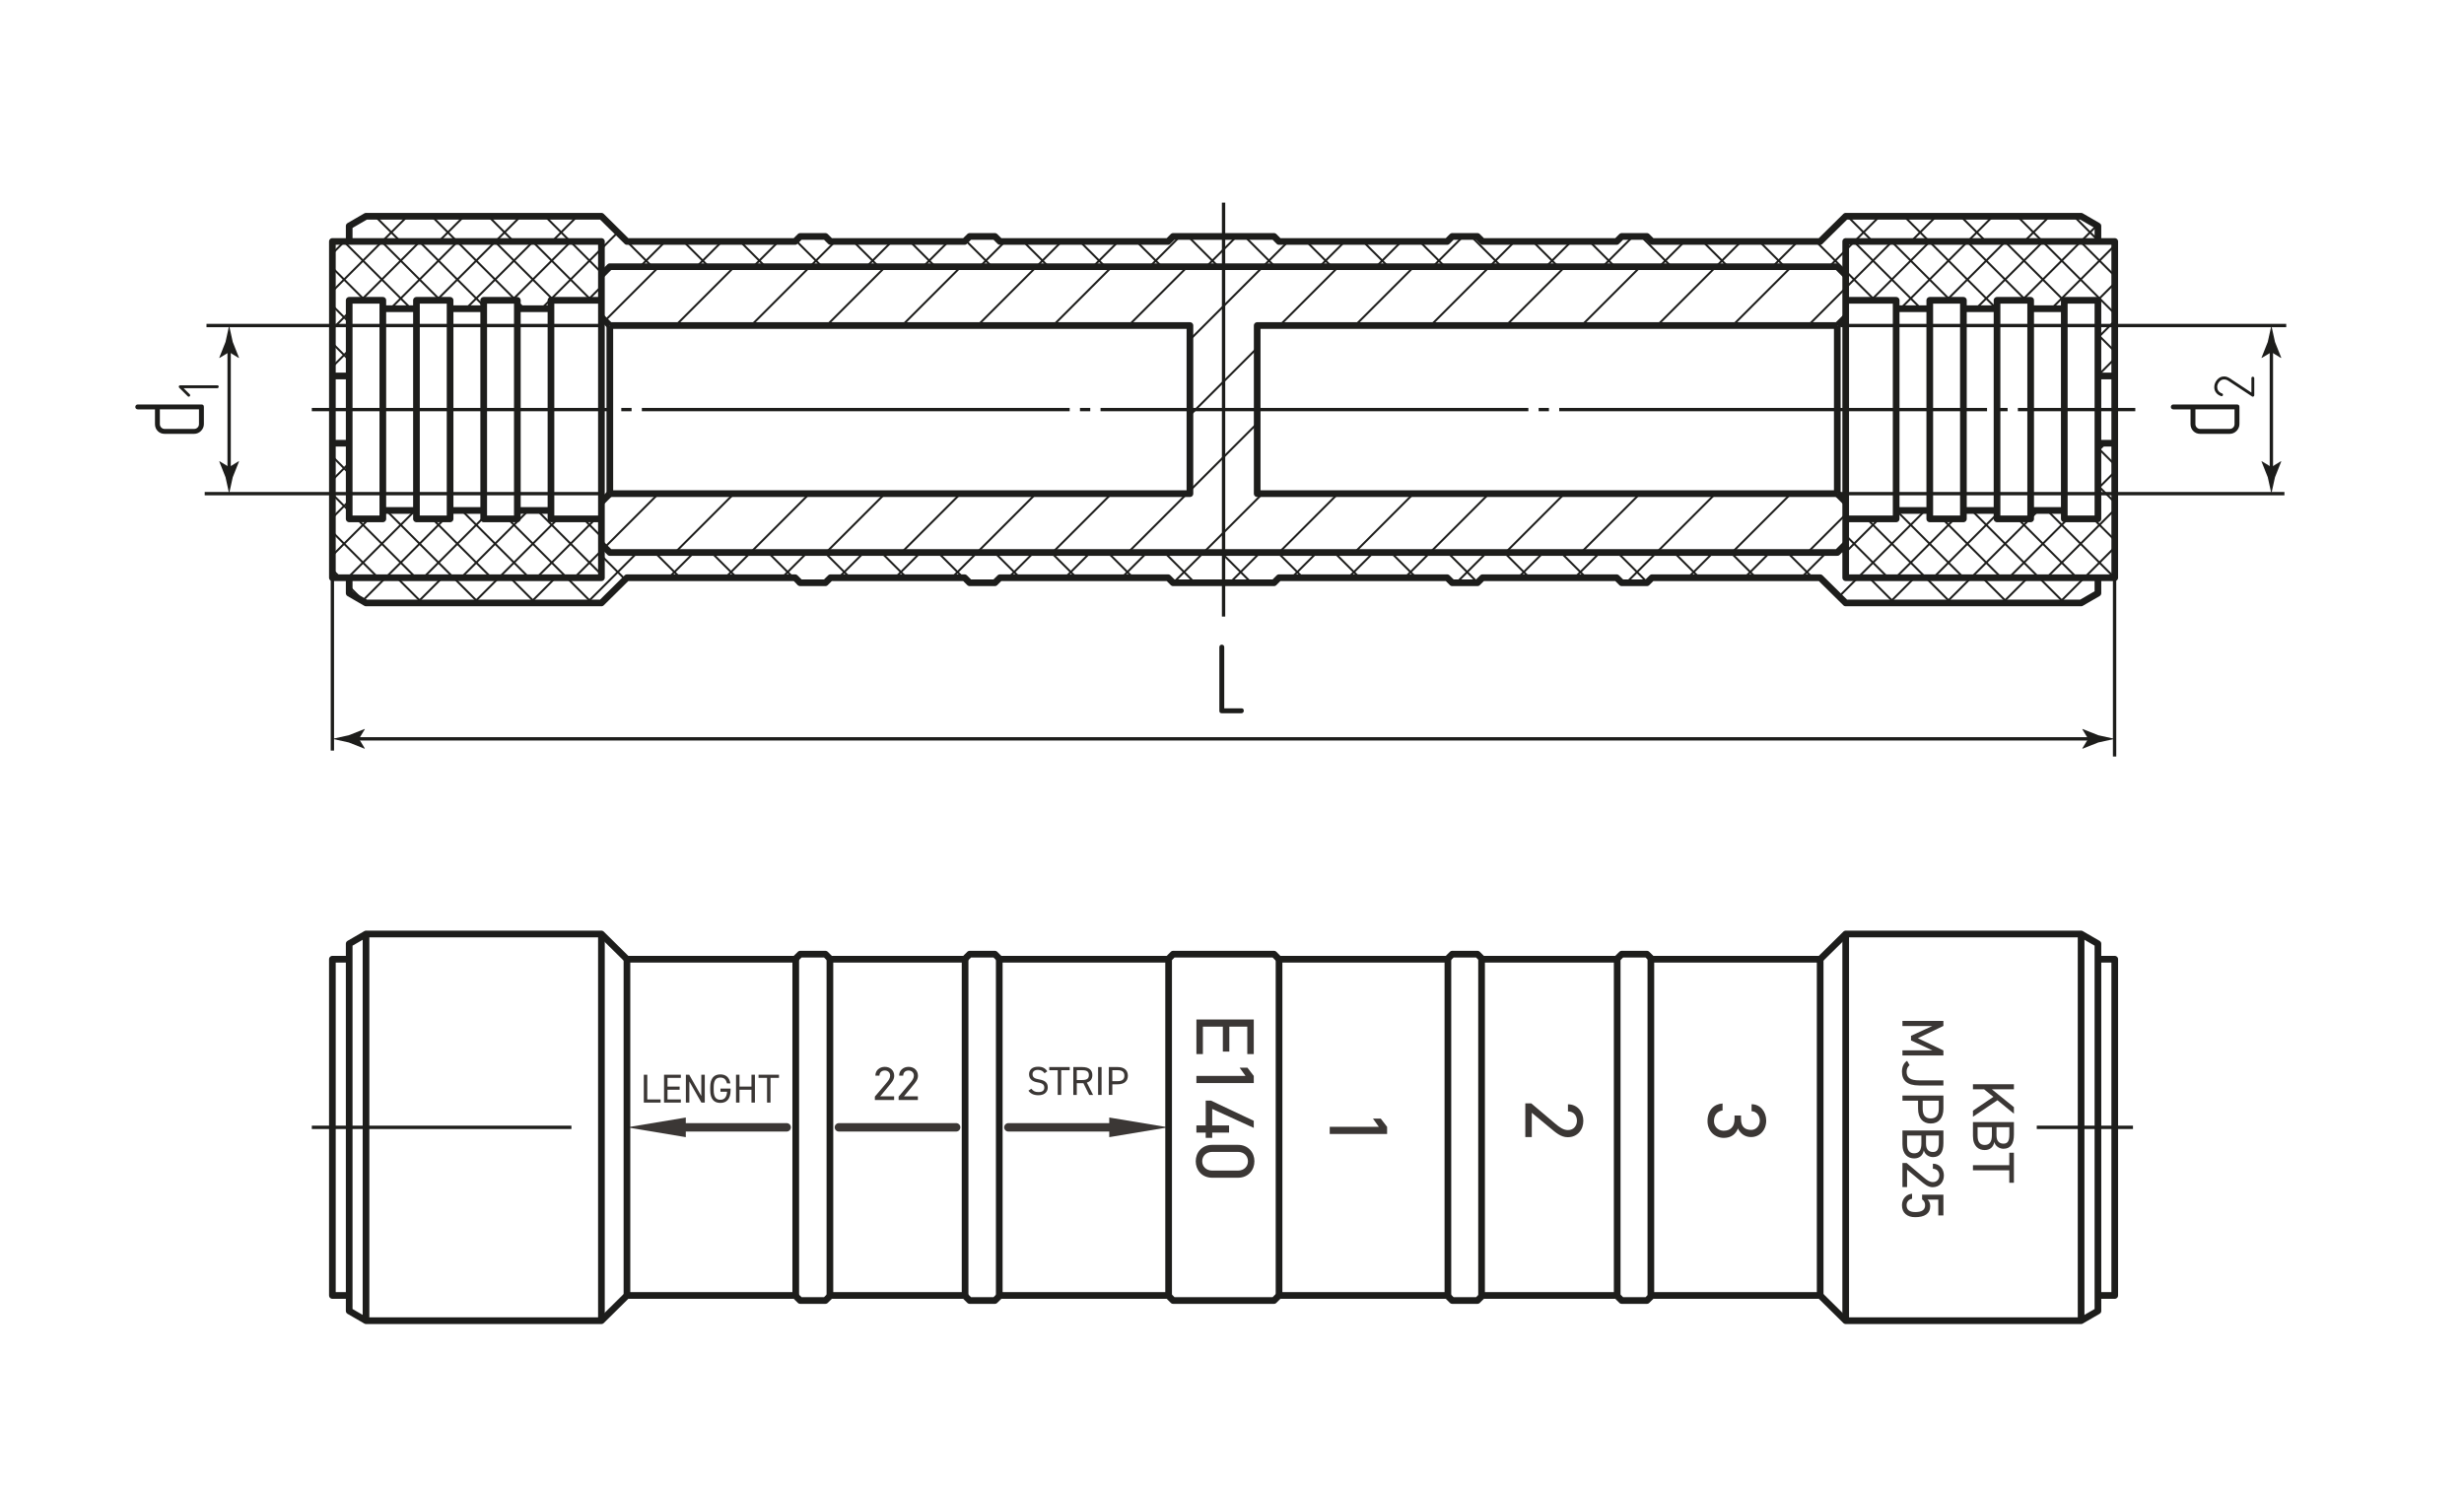 <?xml version="1.0" encoding="UTF-8"?>
<svg id="gia" xmlns="http://www.w3.org/2000/svg" version="1.1" viewBox="0 0 368.593 222.789">
  <!-- Generator: Adobe Illustrator 29.5.1, SVG Export Plug-In . SVG Version: 2.1.0 Build 141)  -->
  <defs>
    <style>
      .st0 {
        fill: #3b3735;
      }

      .st1 {
        fill: #1d1d1b;
      }

      .st2, .st3, .st4, .st5 {
        stroke: #1d1d1b;
      }

      .st2, .st3, .st4, .st5, .st6 {
        fill: none;
      }

      .st2, .st5 {
        stroke-width: .5px;
      }

      .st3, .st4, .st6 {
        stroke-linejoin: round;
      }

      .st4 {
        stroke-width: .3px;
      }

      .st5 {
        stroke-dasharray: 64 1.538 1.538 1.538;
        stroke-dashoffset: 19.244px;
      }

      .st6 {
        stroke: #3b3735;
        stroke-linecap: round;
        stroke-width: 1.258px;
      }
    </style>
  </defs>
  <g id="Middles">
    <g id="LINE">
      <line class="st5" x1="46.646" y1="61.281" x2="319.421" y2="61.281"/>
    </g>
    <g id="LINE1" data-name="LINE">
      <line class="st5" x1="46.646" y1="168.667" x2="85.479" y2="168.667"/>
    </g>
    <g id="LINE2" data-name="LINE">
      <line class="st5" x1="304.683" y1="168.667" x2="319.074" y2="168.667"/>
    </g>
    <g id="LINE3" data-name="LINE">
      <line class="st2" x1="183.034" y1="30.315" x2="183.034" y2="92.248"/>
    </g>
  </g>
  <g id="Sections">
    <g id="HATCH">
      <path class="st4" d="M49.721,37.93l1.801-1.801M49.721,43.577l7.448-7.448M49.721,49.224l2.515-2.515M54.013,44.932l8.804-8.804M49.721,54.871l2.515-2.515M58.403,46.189l10.061-10.061M65.307,44.932l8.804-8.804M69.697,46.189l10.061-10.061M49.721,71.812l2.515-2.515M76.601,44.932l8.804-8.804M49.721,77.459l2.515-2.515M80.991,46.189l8.976-8.976M49.721,83.106l5.475-5.475M87.896,44.932l2.071-2.071M52.04,86.435l10.061-10.061M57.687,86.435l8.804-8.804M67.329,76.793l.42-.42M63.334,86.435l9.025-9.025M68.981,86.435l10.061-10.061M74.628,86.435l8.804-8.804M80.275,86.435l8.804-8.804M85.922,86.435l4.044-4.044M276.101,37.433l1.305-1.305M276.101,43.08l6.952-6.952M279.896,44.932l8.804-8.804M284.285,46.189l10.061-10.061M291.19,44.932l8.804-8.804M295.58,46.189l10.061-10.061M302.484,44.932l8.804-8.804M306.874,46.189l9.472-9.472M276.101,82.609l4.978-4.978M313.778,44.932l2.568-2.568M277.923,86.435l10.061-10.061M313.831,50.527l2.515-2.515M283.57,86.435l8.804-8.804M313.831,56.174l2.515-2.515M289.217,86.435l9.522-9.522M294.864,86.435l8.804-8.804M313.831,67.468l1.156-1.156M303.769,77.529l1.156-1.156M300.511,86.435l8.804-8.804M313.831,73.115l2.515-2.515M306.158,86.435l10.188-10.188M311.805,86.435l4.541-4.541M50.911,86.435l-1.19-1.19M56.558,86.435l-6.837-6.837M62.205,86.435l-8.804-8.804M52.237,76.466l-2.515-2.515M67.852,86.435l-10.061-10.061M52.237,70.819l-2.515-2.515M73.499,86.435l-8.804-8.804M79.147,86.435l-10.061-10.061M84.794,86.435l-8.804-8.804M52.237,53.878l-2.515-2.515M89.967,85.961l-9.587-9.587M52.237,48.231l-2.515-2.515M89.967,80.314l-2.682-2.682M54.585,44.932l-4.863-4.863M61.49,46.189l-10.061-10.061M65.879,44.932l-8.804-8.804M72.359,45.765l-9.637-9.637M78.431,46.189l-1.041-1.041M77.173,44.932l-8.804-8.804M82.82,44.932l-8.804-8.804M88.467,44.932l-8.804-8.804M89.967,40.784l-4.656-4.656M276.794,86.435l-.693-.693M282.441,86.435l-6.34-6.34M288.088,86.435l-8.804-8.804M293.735,86.435l-10.061-10.061M299.382,86.435l-8.804-8.804M305.029,86.435l-10.061-10.061M310.676,86.435l-8.804-8.804M316.323,86.435l-10.061-10.061M316.346,80.81l-3.179-3.179M280.468,44.932l-4.367-4.367M316.346,75.163l-2.515-2.515M287.372,46.189l-10.061-10.061M316.346,69.516l-2.515-2.515M291.762,44.932l-8.804-8.804M298.666,46.189l-10.061-10.061M314.375,56.251l-.544-.544M303.056,44.932l-8.804-8.804M304.314,46.189l-.544-.544M316.346,52.575l-2.515-2.515M308.8,45.029l-8.901-8.901M316.346,46.928l-10.8-10.8M316.346,41.281l-5.153-5.153"/>
    </g>
    <g id="HATCH1" data-name="HATCH">
      <path class="st4" d="M57.17,36.128l3.773-3.773M65.64,36.128l3.773-3.773M74.111,36.128l3.773-3.773M82.582,36.128l3.773-3.773M89.967,37.214l2.444-2.444M95.75,39.901l3.773-3.773M54.221,89.9l3.466-3.466M104.22,39.901l3.773-3.773M62.384,90.208l3.773-3.773M112.691,39.901l3.773-3.773M70.855,90.208l3.773-3.773M121.162,39.901l3.773-3.773M79.326,90.208l3.773-3.773M129.632,39.901l3.773-3.773M87.796,90.208l7.546-7.546M138.103,39.901l3.773-3.773M100.04,86.435l3.773-3.773M146.573,39.901l3.773-3.773M108.51,86.435l3.773-3.773M155.044,39.901l3.773-3.773M116.981,86.435l3.773-3.773M163.515,39.901l3.773-3.773M125.452,86.435l3.773-3.773M171.985,39.901l4.528-4.528M133.922,86.435l3.773-3.773M183.034,37.323l1.95-1.95M180.456,39.901l2.578-2.578M142.393,86.435l3.773-3.773M188.926,39.901l3.773-3.773M150.863,86.435l3.773-3.773M197.397,39.901l3.773-3.773M159.334,86.435l3.773-3.773M205.868,39.901l3.773-3.773M167.805,86.435l3.773-3.773M214.338,39.901l4.528-4.528M175.521,87.189l4.528-4.528M222.809,39.901l3.773-3.773M183.991,87.189l4.528-4.528M231.279,39.901l3.773-3.773M193.217,86.435l3.773-3.773M239.75,39.901l4.528-4.528M201.687,86.435l3.773-3.773M248.221,39.901l3.773-3.773M210.158,86.435l3.773-3.773M256.691,39.901l3.773-3.773M217.874,87.189l4.528-4.528M265.162,39.901l3.773-3.773M227.099,86.435l3.773-3.773M277.405,36.128l3.773-3.773M273.632,39.901l2.468-2.468M235.57,86.435l3.773-3.773M285.876,36.128l3.773-3.773M243.286,87.189l4.528-4.528M294.347,36.128l3.773-3.773M252.511,86.435l3.773-3.773M302.817,36.128l3.773-3.773M260.981,86.435l3.773-3.773M311.288,36.128l2.399-2.399M269.452,86.435l3.773-3.773M275.119,89.238l2.803-2.803M282.62,90.208l3.773-3.773M291.091,90.208l3.773-3.773M299.561,90.208l3.773-3.773M308.032,90.208l3.773-3.773M54.591,90.114l-2.354-2.354M63.155,90.208l-3.773-3.773M71.625,90.208l-3.773-3.773M80.096,90.208l-3.773-3.773M88.567,90.208l-3.773-3.773M93.524,86.694l-3.557-3.557M101.735,86.435l-3.773-3.773M110.205,86.435l-3.773-3.773M59.899,36.128l-3.773-3.773M118.676,86.435l-3.773-3.773M68.369,36.128l-3.773-3.773M127.147,86.435l-3.773-3.773M76.84,36.128l-3.773-3.773M135.617,86.435l-3.773-3.773M85.311,36.128l-3.773-3.773M90.154,40.971l-.187-.187M144.088,86.435l-3.773-3.773M97.554,39.901l-4.202-4.202M152.558,86.435l-3.773-3.773M106.025,39.901l-3.773-3.773M161.029,86.435l-3.773-3.773M114.495,39.901l-3.773-3.773M169.5,86.435l-3.773-3.773M122.966,39.901l-3.899-3.899M178.725,87.189l-4.528-4.528M131.437,39.901l-3.773-3.773M187.195,87.189l-4.162-4.162M139.907,39.901l-3.773-3.773M183.034,83.028l-.366-.366M194.911,86.435l-3.773-3.773M148.378,39.901l-3.929-3.929M203.382,86.435l-3.773-3.773M156.849,39.901l-3.773-3.773M211.853,86.435l-3.773-3.773M165.319,39.901l-3.773-3.773M221.046,87.158l-4.496-4.496M173.79,39.901l-3.773-3.773M228.794,86.435l-3.773-3.773M182.26,39.901l-4.528-4.528M237.264,86.435l-3.773-3.773M190.731,39.901l-4.528-4.528M246.428,87.128l-4.466-4.466M199.202,39.901l-3.773-3.773M254.206,86.435l-3.773-3.773M207.672,39.901l-3.773-3.773M262.676,86.435l-3.773-3.773M216.143,39.901l-3.773-3.773M271.147,86.435l-3.773-3.773M224.613,39.901l-4.528-4.528M283.39,90.208l-3.773-3.773M233.084,39.901l-3.773-3.773M276.101,82.918l-.757-.757M291.861,90.208l-3.773-3.773M241.555,39.901l-3.773-3.773M300.332,90.208l-3.773-3.773M250.025,39.901l-4.528-4.528M308.802,90.208l-3.773-3.773M258.496,39.901l-3.773-3.773M313.831,86.765l-.331-.331M266.966,39.901l-3.773-3.773M276.101,40.565l-4.437-4.437M280.135,36.128l-3.773-3.773M288.605,36.128l-3.773-3.773M297.076,36.128l-3.773-3.773M305.546,36.128l-3.773-3.773M313.831,35.942l-3.587-3.587"/>
    </g>
    <g id="HATCH2" data-name="HATCH">
      <path class="st4" d="M90.497,47.978l8.076-8.076M101.064,48.705l8.804-8.804M112.358,48.705l8.804-8.804M90.46,81.897l8.039-8.039M123.652,48.705l8.804-8.804M100.989,82.662l8.804-8.804M134.946,48.705l8.804-8.804M112.283,82.662l8.804-8.804M146.24,48.705l8.804-8.804M123.578,82.662l8.804-8.804M157.535,48.705l8.804-8.804M134.872,82.662l8.804-8.804M168.829,48.705l8.804-8.804M146.166,82.662l8.804-8.804M183.034,45.794l5.893-5.893M178.003,50.825l5.031-5.031M157.46,82.662l8.804-8.804M191.417,48.705l8.804-8.804M178.003,62.119l.837-.837M183.034,57.088l5.031-5.031M178.84,61.281l4.193-4.193M168.754,82.662l8.804-8.804M202.711,48.705l8.804-8.804M178.003,73.413l5.031-5.031M183.034,68.382l5.031-5.031M180.048,82.662l2.985-2.985M214.005,48.705l8.804-8.804M183.034,79.676l5.818-5.818M191.342,82.662l8.804-8.804M225.299,48.705l8.804-8.804M202.637,82.662l8.804-8.804M236.593,48.705l8.804-8.804M213.931,82.662l8.804-8.804M247.888,48.705l8.804-8.804M225.225,82.662l8.804-8.804M259.182,48.705l8.804-8.804M236.519,82.662l8.804-8.804M270.476,48.705l5.625-5.625M247.813,82.662l8.804-8.804M259.107,82.662l8.804-8.804M270.401,82.662l5.699-5.699"/>
    </g>
  </g>
  <g id="Texts">
    <path class="st1" d="M182.763,106.711c-.24,0-.36-.12-.36-.36v-9.525c0-.11.035-.2.105-.27s.155-.105.255-.105.188.032.262.097c.075.065.113.158.113.278v9.15h2.565c.24,0,.36.125.36.375,0,.09-.033.172-.098.248-.065.075-.152.112-.262.112h-2.94Z"/>
    <g>
      <path class="st1" d="M325.115,61.249c-.11,0-.2-.035-.27-.105-.07-.07-.105-.155-.105-.255s.032-.188.097-.263c.065-.075.158-.112.278-.112h9.525c.24,0,.36.125.36.375v2.55c0,.21-.04.403-.12.578-.08.175-.188.33-.322.465s-.29.24-.465.315c-.175.075-.362.113-.562.113h-4.395c-.42,0-.767-.14-1.042-.42-.275-.28-.412-.63-.412-1.05v-2.19h-2.565ZM328.415,63.439c0,.21.07.385.21.525.14.14.31.21.51.21h4.395c.21,0,.385-.07.525-.21.14-.14.21-.315.21-.525v-2.19h-5.85v2.19Z"/>
      <path class="st1" d="M337.219,59.141c0,.058-.023.108-.07.148-.047.041-.099.061-.158.061-.046,0-.082-.011-.105-.035l-3.55-2.344c-.198-.134-.408-.201-.629-.201-.286,0-.528.117-.726.35-.204.233-.306.496-.306.787,0,.21.056.396.166.56.123.175.309.309.56.402.046.012.082.035.105.07.023.035.035.073.035.113,0,.064-.019.118-.057.162-.038.043-.089.065-.153.065-.017,0-.043-.006-.079-.018-.35-.122-.609-.309-.778-.56-.157-.215-.236-.475-.236-.778,0-.402.14-.767.419-1.093.286-.338.636-.507,1.05-.507.146,0,.289.023.428.07.14.047.286.12.438.219l3.218,2.125v-2.151c0-.146.073-.219.219-.219.053,0,.101.019.145.057.043.038.065.092.065.162v2.554Z"/>
    </g>
    <g>
      <path class="st1" d="M20.614,61.249c-.11,0-.2-.035-.27-.105-.07-.07-.105-.155-.105-.255s.032-.188.097-.263c.065-.075.158-.112.278-.112h9.525c.24,0,.36.125.36.375v2.55c0,.21-.04.403-.12.578-.08.175-.188.33-.322.465s-.29.24-.465.315c-.175.075-.362.113-.562.113h-4.395c-.42,0-.767-.14-1.042-.42-.275-.28-.412-.63-.412-1.05v-2.19h-2.565ZM23.914,63.439c0,.21.07.385.21.525.14.14.31.21.51.21h4.395c.21,0,.385-.07.525-.21.14-.14.21-.315.21-.525v-2.19h-5.85v2.19Z"/>
      <path class="st1" d="M32.665,57.707c.035.041.052.091.052.149s-.019.109-.057.153c-.038.044-.089.066-.153.066h-5.046l.918.909c.046.047.07.096.07.149,0,.058-.022.109-.065.153-.044.044-.095.065-.153.065-.052,0-.102-.023-.148-.07l-1.277-1.277c-.041-.035-.061-.082-.061-.14s.019-.109.057-.153c.038-.043.089-.065.153-.065h5.553c.07,0,.123.021.158.061Z"/>
    </g>
    <g id="MTEXT">
      <path class="st0" d="M198.916,169.663v-1.069h7.35l-.883-1.231h1.169l.945,1.231v1.069h-8.581Z"/>
    </g>
    <g id="MTEXT1" data-name="MTEXT">
      <g>
        <path class="st0" d="M96.828,164.493h1.994v.471h-2.514v-4.169h.52v3.698Z"/>
        <path class="st0" d="M101.848,160.794v.471h-1.994v1.306h1.813v.471h-1.813v1.45h1.994v.471h-2.514v-4.169h2.514Z"/>
        <path class="st0" d="M105.429,160.794v4.169h-.507l-1.801-3.154v3.154h-.52v-4.169h.496l1.812,3.185v-3.185h.52Z"/>
        <path class="st0" d="M109.289,162.867v.242c0,1.347-.61,1.903-1.535,1.903s-1.511-.556-1.511-1.903v-.459c0-1.347.586-1.903,1.511-1.903.81,0,1.365.429,1.498,1.348h-.507c-.133-.623-.459-.876-.991-.876-.641,0-.991.398-.991,1.432v.459c0,1.033.351,1.432.991,1.432.586,0,.955-.338,1.009-1.203h-.991v-.471h1.517Z"/>
        <path class="st0" d="M110.622,162.571h1.789v-1.777h.52v4.169h-.52v-1.921h-1.789v1.921h-.52v-4.169h.52v1.777Z"/>
        <path class="st0" d="M116.53,160.794v.471h-1.269v3.698h-.52v-3.698h-1.269v-.471h3.058Z"/>
      </g>
    </g>
    <g id="MTEXT2" data-name="MTEXT">
      <g>
        <path class="st0" d="M156.259,160.573c-.224-.29-.465-.502-.991-.502-.483,0-.81.218-.81.653,0,.496.375.665.985.773.804.139,1.293.429,1.293,1.203,0,.543-.362,1.166-1.402,1.166-.677,0-1.172-.229-1.486-.683l.429-.296c.272.32.514.508,1.058.508.683,0,.882-.314.882-.671,0-.393-.2-.659-.985-.779-.786-.121-1.293-.496-1.293-1.221,0-.598.393-1.124,1.347-1.124.665,0,1.082.224,1.378.683l-.405.29Z"/>
        <path class="st0" d="M160.016,159.648v.472h-1.269v3.698h-.52v-3.698h-1.269v-.472h3.058Z"/>
        <path class="st0" d="M162.933,163.818l-.87-1.758h-.985v1.758h-.52v-4.169h1.329c.961,0,1.517.399,1.517,1.208,0,.586-.29.955-.821,1.112l.93,1.849h-.58ZM161.887,161.588c.707,0,.997-.218.997-.731,0-.52-.29-.737-.997-.737h-.81v1.468h.81Z"/>
        <path class="st0" d="M164.786,163.818h-.52v-4.169h.52v4.169Z"/>
        <path class="st0" d="M166.393,162.228v1.589h-.52v-4.169h1.329c.961,0,1.517.483,1.517,1.293,0,.804-.55,1.287-1.517,1.287h-.81ZM167.202,161.757c.707,0,.997-.302.997-.816,0-.52-.29-.821-.997-.821h-.81v1.637h.81Z"/>
      </g>
    </g>
    <g id="MTEXT3" data-name="MTEXT">
      <g>
        <path class="st0" d="M133.752,164.58h-2.88v-.512l1.728-2.041c.334-.391.555-.725.555-1.095,0-.512-.391-.768-.796-.768-.441,0-.789.263-.804.768h-.604c0-.811.64-1.315,1.408-1.315.782,0,1.408.505,1.408,1.344,0,.583-.426,1.052-.739,1.429l-1.351,1.635h2.076v.555Z"/>
        <path class="st0" d="M137.305,164.58h-2.88v-.512l1.728-2.041c.334-.391.555-.725.555-1.095,0-.512-.391-.768-.796-.768-.441,0-.789.263-.804.768h-.604c0-.811.64-1.315,1.408-1.315.782,0,1.408.505,1.408,1.344,0,.583-.426,1.052-.739,1.429l-1.351,1.635h2.076v.555Z"/>
      </g>
    </g>
    <g id="MTEXT4" data-name="MTEXT">
      <g>
        <path class="st0" d="M187.552,157.706h-.97v-4.104h-2.686v3.731h-.97v-3.731h-2.984v4.104h-.97v-5.173h8.581v5.173Z"/>
        <path class="st0" d="M178.972,162.045v-1.069h7.35l-.883-1.231h1.169l.945,1.231v1.069h-8.581Z"/>
        <path class="st0" d="M187.552,168.747l-6.218-2.835v2.475h2.524v1.069h-2.524v.783h-.97v-.783h-1.393v-1.069h1.393v-3.719h.783l6.404,3.022v1.057Z"/>
        <path class="st0" d="M181.347,176.208c-1.58,0-2.475-1.169-2.475-2.462s.896-2.462,2.487-2.462h3.805c1.592,0,2.487,1.169,2.487,2.462s-.896,2.462-2.475,2.462h-3.83ZM186.682,173.746c0-.783-.584-1.405-1.505-1.405h-3.83c-.92,0-1.505.622-1.505,1.405,0,.771.584,1.393,1.505,1.393h3.83c.92,0,1.505-.622,1.505-1.393Z"/>
      </g>
    </g>
    <g id="MTEXT5" data-name="MTEXT">
      <g>
        <path class="st0" d="M295.137,166.168l3.055-2.06-1.386-1.128h-1.669v-.764h6.127v.764h-3.294l3.294,2.664v.986l-2.46-2.016-3.667,2.469v-.915Z"/>
        <path class="st0" d="M301.264,169.757c0,1.43-.542,2.114-1.563,2.114-.639,0-1.225-.417-1.368-1.012-.142.772-.657,1.208-1.438,1.208-.888,0-1.758-.542-1.758-2.113v-2.069h6.127v1.874ZM295.83,168.647v1.306c0,.923.399,1.35,1.065,1.35.737,0,1.075-.479,1.075-1.492v-1.164h-2.14ZM298.662,168.647v1.243c0,.862.436,1.217,1.039,1.217.542,0,.879-.275.879-1.35v-1.11h-1.918Z"/>
        <path class="st0" d="M301.264,176.96h-.692v-1.865h-5.435v-.764h5.435v-1.865h.692v4.494Z"/>
      </g>
      <g>
        <path class="st0" d="M286.898,155.332l3.818,1.83v.755h-6.127v-.764h4.494l-3.215-1.492v-.684l3.188-1.465h-4.467v-.764h6.127v.746l-3.818,1.838Z"/>
        <path class="st0" d="M285.655,159.374c-.257.195-.444.497-.444.968,0,.871.498,1.297,1.9,1.297h3.605v.764h-3.605c-1.865,0-2.593-.773-2.593-2.061,0-.657.231-1.288.764-1.625l.373.657Z"/>
        <path class="st0" d="M286.925,164.676h-2.335v-.764h6.127v1.954c0,1.412-.71,2.229-1.9,2.229-1.181,0-1.892-.808-1.892-2.229v-1.19ZM287.618,165.866c0,1.039.444,1.465,1.199,1.465.764,0,1.208-.426,1.208-1.465v-1.19h-2.407v1.19Z"/>
        <path class="st0" d="M290.717,171.009c0,1.43-.542,2.113-1.563,2.113-.639,0-1.226-.417-1.367-1.012-.143.772-.657,1.208-1.439,1.208-.888,0-1.758-.542-1.758-2.113v-2.069h6.127v1.874ZM285.282,169.898v1.306c0,.923.399,1.35,1.065,1.35.737,0,1.075-.479,1.075-1.492v-1.164h-2.14ZM288.115,169.898v1.243c0,.861.436,1.217,1.039,1.217.542,0,.879-.275.879-1.35v-1.11h-1.918Z"/>
        <path class="st0" d="M284.589,177.607v-3.597h.64l2.548,2.158c.489.417.906.692,1.368.692.64,0,.959-.488.959-.995,0-.55-.328-.986-.959-1.003v-.755c1.013,0,1.643.799,1.643,1.758,0,.977-.63,1.758-1.679,1.758-.728,0-1.314-.533-1.785-.923l-2.042-1.688v2.593h-.693Z"/>
        <path class="st0" d="M287.529,179.446v-.702h3.188v3.108h-.764v-2.371h-1.607c.222.195.4.506.4.977,0,1.137-.871,1.651-2.247,1.651-1.208,0-1.98-.622-1.98-1.794,0-.95.667-1.651,1.51-1.714v.746c-.515.115-.817.471-.817.968,0,.631.364,1.03,1.288,1.03.959,0,1.483-.302,1.483-1.03,0-.417-.213-.701-.453-.87Z"/>
      </g>
    </g>
    <g id="MTEXT6" data-name="MTEXT">
      <path class="st0" d="M228.173,170.122v-5.037h.896l3.569,3.022c.684.584,1.269.97,1.915.97.896,0,1.343-.684,1.343-1.393,0-.771-.46-1.38-1.343-1.405v-1.057c1.418,0,2.301,1.119,2.301,2.462,0,1.368-.883,2.462-2.35,2.462-1.02,0-1.841-.747-2.5-1.293l-2.86-2.363v3.631h-.97Z"/>
    </g>
    <g id="MTEXT7" data-name="MTEXT">
      <path class="st0" d="M260.442,166.902v.535c0,1.132.584,1.617,1.517,1.617.672,0,1.293-.547,1.293-1.393,0-.809-.535-1.38-1.231-1.405v-1.045c1.355,0,2.188,1.169,2.188,2.45,0,1.43-.958,2.462-2.276,2.462-.883,0-1.579-.498-1.952-1.281-.336.833-1.02,1.405-2.114,1.405-1.318,0-2.438-.982-2.438-2.5,0-1.642.958-2.562,2.251-2.649v1.045c-.696.112-1.281.584-1.281,1.604,0,.809.622,1.43,1.442,1.43,1.02,0,1.629-.597,1.629-1.741v-.535h.97Z"/>
    </g>
    <g id="LINE4" data-name="LINE">
      <line class="st6" x1="102.59" y1="168.667" x2="117.682" y2="168.667"/>
    </g>
    <g id="LINE5" data-name="LINE">
      <line class="st6" x1="125.49" y1="168.667" x2="143.034" y2="168.667"/>
    </g>
    <g id="LINE6" data-name="LINE">
      <line class="st6" x1="150.842" y1="168.667" x2="165.934" y2="168.667"/>
    </g>
    <g id="SOLID">
      <polygon class="st0" points="102.59 167.2 102.59 170.135 93.787 168.667 93.787 168.667 102.59 167.2"/>
    </g>
    <g id="SOLID1" data-name="SOLID">
      <polygon class="st0" points="165.934 167.2 165.934 170.135 174.738 168.667 174.738 168.667 165.934 167.2"/>
    </g>
  </g>
  <g id="Pointers">
    <g id="Pointers1" data-name="Pointers">
      <g>
        <line class="st2" x1="313.085" y1="110.543" x2="52.982" y2="110.543"/>
        <path class="st1" d="M312.367,110.543l-.877,1.441.049.033,2.35-.933c.819-.18,1.637-.36,2.456-.54-.819-.18-1.637-.36-2.456-.54l-2.35-.933-.049.025.877,1.449Z"/>
        <path class="st1" d="M53.7,110.543l.877,1.441-.049.033-2.35-.933c-.819-.18-1.637-.36-2.456-.54.819-.18,1.637-.36,2.456-.54l2.35-.933.049.025-.877,1.449Z"/>
      </g>
    </g>
    <g id="Pointers2" data-name="Pointers">
      <g>
        <line class="st2" x1="339.778" y1="51.966" x2="339.778" y2="70.597"/>
        <path class="st1" d="M339.778,52.684l1.441.877.033-.049-.933-2.35c-.18-.819-.36-1.637-.54-2.456-.18.819-.36,1.637-.54,2.456l-.933,2.35.025.049,1.449-.877Z"/>
        <path class="st1" d="M339.778,69.879l1.441-.877.033.049-.933,2.35c-.18.819-.36,1.637-.54,2.456-.18-.819-.36-1.637-.54-2.456l-.933-2.35.025-.049,1.449.877Z"/>
      </g>
    </g>
    <g id="Pointers3" data-name="Pointers">
      <g>
        <line class="st2" x1="34.277" y1="51.966" x2="34.277" y2="70.597"/>
        <path class="st1" d="M34.277,52.684l1.441.877.033-.049-.933-2.35c-.18-.819-.36-1.637-.54-2.456-.18.819-.36,1.637-.54,2.456l-.933,2.35.025.049,1.449-.877Z"/>
        <path class="st1" d="M34.277,69.879l1.441-.877.033.049-.933,2.35c-.18.819-.36,1.637-.54,2.456-.18-.819-.36-1.637-.54-2.456l-.933-2.35.025-.049,1.449.877Z"/>
      </g>
    </g>
  </g>
  <g id="_Сallout" data-name="Сallout">
    <line id="_Сallout1" data-name="Сallout" class="st2" x1="316.323" y1="86.435" x2="316.323" y2="113.186"/>
    <line id="_Сallout2" data-name="Сallout" class="st2" x1="49.721" y1="86.435" x2="49.721" y2="112.298"/>
    <line id="_Сallout3" data-name="Сallout" class="st2" x1="275.101" y1="73.858" x2="341.731" y2="73.858"/>
    <line id="_Сallout4" data-name="Сallout" class="st2" x1="275.37" y1="48.705" x2="342" y2="48.705"/>
    <line id="_Сallout5" data-name="Сallout" class="st2" x1="30.621" y1="73.858" x2="90.079" y2="73.858"/>
    <line id="_Сallout6" data-name="Сallout" class="st2" x1="30.89" y1="48.705" x2="90.348" y2="48.705"/>
  </g>
  <g id="BaseContour">
    <g id="LINE7" data-name="LINE">
      <line class="st3" x1="89.967" y1="197.594" x2="89.967" y2="139.741"/>
    </g>
    <g id="LINE8" data-name="LINE">
      <line class="st3" x1="93.787" y1="193.821" x2="93.787" y2="143.514"/>
    </g>
    <g id="LINE9" data-name="LINE">
      <line class="st3" x1="119.037" y1="193.821" x2="119.037" y2="143.514"/>
    </g>
    <g id="LINE10" data-name="LINE">
      <line class="st3" x1="124.148" y1="193.821" x2="124.148" y2="143.514"/>
    </g>
    <g id="LINE11" data-name="LINE">
      <line class="st3" x1="144.37" y1="193.821" x2="144.37" y2="143.514"/>
    </g>
    <g id="LINE12" data-name="LINE">
      <line class="st3" x1="149.481" y1="193.821" x2="149.481" y2="143.514"/>
    </g>
    <g id="LINE13" data-name="LINE">
      <line class="st3" x1="174.815" y1="193.821" x2="174.815" y2="143.514"/>
    </g>
    <g id="LINE14" data-name="LINE">
      <line class="st3" x1="191.333" y1="193.821" x2="191.333" y2="143.514"/>
    </g>
    <g id="LINE15" data-name="LINE">
      <line class="st3" x1="216.593" y1="193.821" x2="216.593" y2="143.514"/>
    </g>
    <g id="LINE16" data-name="LINE">
      <line class="st3" x1="221.63" y1="193.821" x2="221.63" y2="143.514"/>
    </g>
    <g id="LINE17" data-name="LINE">
      <line class="st3" x1="241.918" y1="193.821" x2="241.918" y2="143.514"/>
    </g>
    <g id="LINE18" data-name="LINE">
      <line class="st3" x1="246.955" y1="193.821" x2="246.955" y2="143.514"/>
    </g>
    <g id="LINE19" data-name="LINE">
      <line class="st3" x1="54.752" y1="197.594" x2="54.752" y2="139.741"/>
    </g>
    <g id="LINE20" data-name="LINE">
      <polyline class="st3" points="52.237 193.821 49.721 193.821 49.721 143.514 52.237 143.514"/>
    </g>
    <g id="LINE21" data-name="LINE">
      <polygon class="st3" points="52.237 141.198 54.752 139.741 89.967 139.741 93.787 143.514 118.94 143.514 119.701 142.759 123.474 142.759 124.233 143.514 144.292 143.514 145.053 142.759 148.826 142.759 149.585 143.514 174.738 143.514 175.488 142.759 190.58 142.759 191.329 143.514 216.483 143.514 217.241 142.759 221.014 142.759 221.775 143.514 241.835 143.514 242.593 142.759 246.366 142.759 247.127 143.514 272.281 143.514 276.101 139.741 311.315 139.741 313.831 141.198 313.831 196.137 311.315 197.594 276.101 197.594 272.281 193.821 247.127 193.821 246.366 194.575 242.593 194.575 241.835 193.821 221.775 193.821 221.014 194.575 217.241 194.575 216.483 193.821 191.329 193.821 190.58 194.575 175.488 194.575 174.738 193.821 149.585 193.821 148.826 194.575 145.053 194.575 144.292 193.821 124.233 193.821 123.474 194.575 119.701 194.575 118.94 193.821 93.787 193.821 89.967 197.594 54.752 197.594 52.237 196.137 52.237 141.198"/>
    </g>
    <g id="LINE22" data-name="LINE">
      <line class="st3" x1="276.101" y1="197.594" x2="276.101" y2="139.741"/>
    </g>
    <g id="LINE23" data-name="LINE">
      <line class="st3" x1="272.281" y1="193.821" x2="272.281" y2="143.514"/>
    </g>
    <g id="LINE24" data-name="LINE">
      <line class="st3" x1="311.315" y1="197.594" x2="311.315" y2="139.741"/>
    </g>
    <g id="LINE25" data-name="LINE">
      <polyline class="st3" points="313.831 143.514 316.346 143.514 316.346 193.821 313.831 193.821"/>
    </g>
    <g id="LINE26" data-name="LINE">
      <line class="st3" x1="91.224" y1="73.858" x2="89.967" y2="75.116"/>
    </g>
    <g id="LINE27" data-name="LINE">
      <polyline class="st3" points="183.034 82.662 91.224 82.662 89.967 81.404"/>
    </g>
    <g id="LINE28" data-name="LINE">
      <line class="st3" x1="89.967" y1="47.447" x2="91.224" y2="48.705"/>
    </g>
    <g id="LINE29" data-name="LINE">
      <polyline class="st3" points="91.224 48.705 178.003 48.705 178.003 73.858 91.224 73.858"/>
    </g>
    <g id="LINE30" data-name="LINE">
      <line class="st3" x1="91.224" y1="48.705" x2="91.224" y2="73.858"/>
    </g>
    <g id="LINE31" data-name="LINE">
      <line class="st3" x1="49.721" y1="56.251" x2="52.237" y2="56.251"/>
    </g>
    <g id="LINE32" data-name="LINE">
      <polyline class="st3" points="52.237 86.435 52.237 88.751 54.752 90.208 89.967 90.208 93.787 86.435 118.94 86.435 119.701 87.189"/>
    </g>
    <g id="LINE33" data-name="LINE">
      <line class="st3" x1="67.329" y1="46.189" x2="72.359" y2="46.189"/>
    </g>
    <g id="LINE34" data-name="LINE">
      <line class="st3" x1="77.39" y1="46.189" x2="82.421" y2="46.189"/>
    </g>
    <g id="LINE35" data-name="LINE">
      <polyline class="st3" points="49.721 61.281 49.721 86.435 89.967 86.435 89.967 36.128 49.721 36.128 49.721 61.281"/>
    </g>
    <g id="LINE36" data-name="LINE">
      <line class="st3" x1="49.721" y1="66.312" x2="52.237" y2="66.312"/>
    </g>
    <g id="LINE37" data-name="LINE">
      <line class="st3" x1="57.267" y1="46.189" x2="62.298" y2="46.189"/>
      <rect class="st3" x="52.237" y="44.932" width="5.031" height="32.699"/>
    </g>
    <g id="LINE38" data-name="LINE">
      <line class="st3" x1="57.267" y1="76.373" x2="62.298" y2="76.373"/>
    </g>
    <g id="LINE39" data-name="LINE">
      <rect class="st3" x="62.298" y="44.932" width="5.031" height="32.699"/>
    </g>
    <g id="LINE40" data-name="LINE">
      <line class="st3" x1="67.329" y1="76.373" x2="72.359" y2="76.373"/>
    </g>
    <g id="LINE41" data-name="LINE">
      <rect class="st3" x="72.359" y="44.932" width="5.031" height="32.699"/>
    </g>
    <g id="LINE42" data-name="LINE">
      <line class="st3" x1="77.39" y1="76.373" x2="82.421" y2="76.373"/>
    </g>
    <g id="LINE43" data-name="LINE">
      <polyline class="st3" points="89.967 77.631 82.421 77.631 82.421 44.932 89.967 44.932"/>
    </g>
    <g id="LINE44" data-name="LINE">
      <polyline class="st3" points="276.101 41.159 274.843 39.901 91.224 39.901 89.967 41.159"/>
    </g>
    <g id="LINE45" data-name="LINE">
      <line class="st3" x1="274.843" y1="73.858" x2="276.101" y2="75.116"/>
    </g>
    <g id="LINE46" data-name="LINE">
      <polyline class="st3" points="183.034 82.662 274.843 82.662 276.101 81.404"/>
    </g>
    <g id="LINE47" data-name="LINE">
      <line class="st3" x1="276.101" y1="47.447" x2="274.843" y2="48.705"/>
    </g>
    <g id="LINE48" data-name="LINE">
      <polyline class="st3" points="274.843 48.705 188.064 48.705 188.064 73.858 274.843 73.858"/>
    </g>
    <g id="LINE49" data-name="LINE">
      <line class="st3" x1="274.843" y1="48.705" x2="274.843" y2="73.858"/>
    </g>
    <g id="LINE50" data-name="LINE">
      <line class="st3" x1="316.346" y1="56.251" x2="313.831" y2="56.251"/>
    </g>
    <g id="LINE51" data-name="LINE">
      <polyline class="st3" points="52.237 36.128 52.237 33.812 54.752 32.355 89.967 32.355 93.787 36.128 118.94 36.128 119.701 35.374 123.474 35.374 124.233 36.128 144.292 36.128 145.053 35.374 148.826 35.374 149.585 36.128 174.738 36.128 175.488 35.374 190.58 35.374 191.329 36.128 216.483 36.128 217.241 35.374 221.014 35.374 221.775 36.128 241.835 36.128 242.593 35.374 246.366 35.374 247.127 36.128 272.281 36.128 276.101 32.355 311.315 32.355 313.831 33.812 313.831 36.128"/>
    </g>
    <g id="LINE52" data-name="LINE">
      <polyline class="st3" points="313.831 86.435 313.831 88.751 311.315 90.208 276.101 90.208 272.281 86.435 247.127 86.435 246.366 87.189 242.593 87.189 241.835 86.435 221.775 86.435 221.014 87.189 217.241 87.189 216.483 86.435 191.329 86.435 190.58 87.189 183.034 87.189 175.488 87.189 174.738 86.435 149.585 86.435 148.826 87.189 145.053 87.189 144.292 86.435 124.233 86.435 123.474 87.189 119.701 87.189 123.474 87.189"/>
    </g>
    <g id="LINE53" data-name="LINE">
      <line class="st3" x1="308.8" y1="46.189" x2="303.769" y2="46.189"/>
    </g>
    <g id="LINE54" data-name="LINE">
      <line class="st3" x1="298.739" y1="46.189" x2="293.708" y2="46.189"/>
    </g>
    <g id="LINE55" data-name="LINE">
      <line class="st3" x1="288.677" y1="46.189" x2="283.647" y2="46.189"/>
    </g>
    <g id="LINE56" data-name="LINE">
      <polyline class="st3" points="316.346 61.281 316.346 86.435 276.101 86.435 276.101 36.128 316.346 36.128 316.346 61.281"/>
    </g>
    <g id="LINE57" data-name="LINE">
      <line class="st3" x1="316.346" y1="66.312" x2="313.831" y2="66.312"/>
    </g>
    <g id="LINE58" data-name="LINE">
      <polygon class="st3" points="308.8 61.281 308.8 77.631 313.831 77.631 313.831 61.281 313.831 44.932 308.8 44.932 308.8 61.281"/>
    </g>
    <g id="LINE59" data-name="LINE">
      <line class="st3" x1="308.8" y1="76.373" x2="303.769" y2="76.373"/>
    </g>
    <g id="LINE60" data-name="LINE">
      <polygon class="st3" points="298.739 61.281 298.739 77.631 303.769 77.631 303.769 61.281 303.769 44.932 298.739 44.932 298.739 61.281"/>
    </g>
    <g id="LINE61" data-name="LINE">
      <line class="st3" x1="298.739" y1="76.373" x2="293.708" y2="76.373"/>
    </g>
    <g id="LINE62" data-name="LINE">
      <polygon class="st3" points="288.677 61.281 288.677 77.631 293.708 77.631 293.708 61.281 293.708 44.932 288.677 44.932 288.677 61.281"/>
    </g>
    <g id="LINE63" data-name="LINE">
      <line class="st3" x1="288.677" y1="76.373" x2="283.647" y2="76.373"/>
    </g>
    <g id="LINE64" data-name="LINE">
      <polyline class="st3" points="276.101 77.631 283.647 77.631 283.647 61.281 283.647 44.932 276.101 44.932"/>
    </g>
  </g>
</svg>